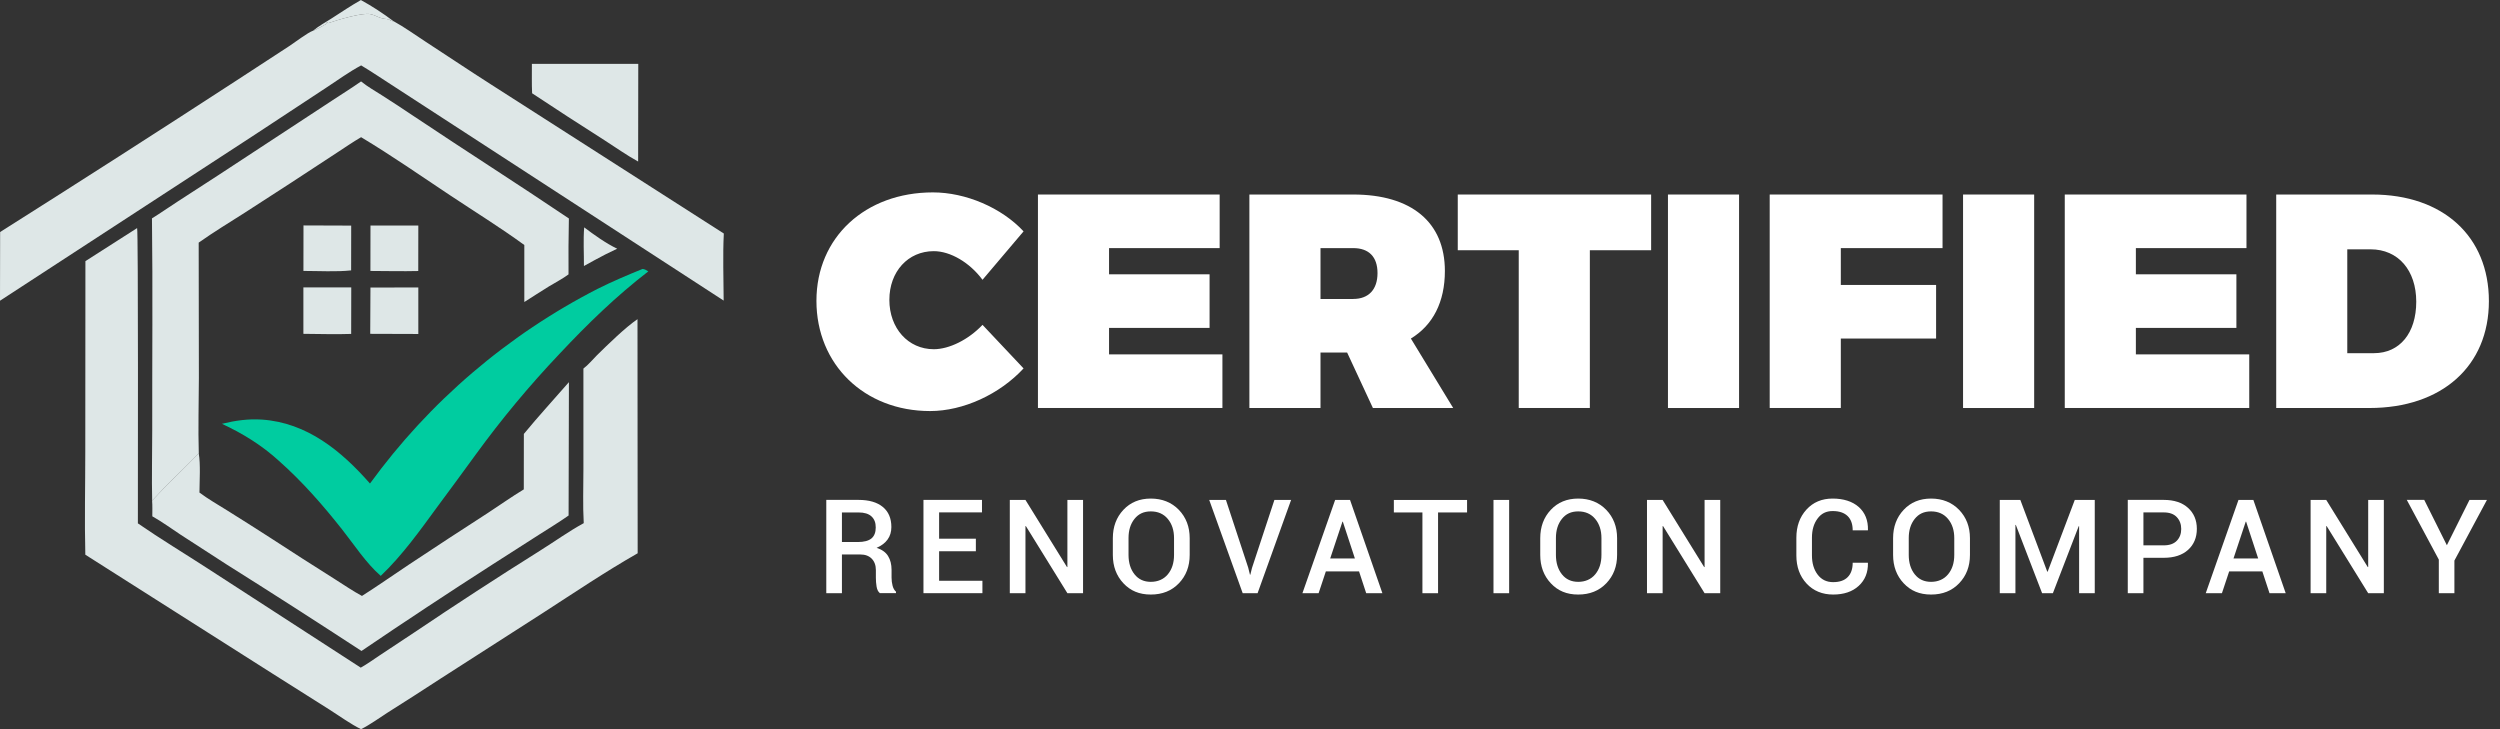 <svg xmlns="http://www.w3.org/2000/svg" width="192" height="56" viewBox="0 0 192 56" fill="none"><rect x="0" y="0" width="192" height="56" fill="#333333" stroke="none"/><g clip-path="url(#clip0_2101_299)"><path d="M27.711 0C28.566 0.467 29.461 1.051 30.232 1.637C30.21 1.637 30.186 1.635 30.164 1.632C30.039 1.618 29.934 1.537 29.831 1.474H29.777L29.772 1.513L29.748 1.469C29.062 1.421 28.984 1.207 28.438 1.087C27.838 0.954 25.895 1.54 25.261 1.764C25.207 1.783 25.227 1.776 25.158 1.778L25.151 1.691C25.058 1.752 25.082 1.788 25.019 1.866C25.006 1.88 24.12 2.367 24.035 2.367C24.456 2.007 25.004 1.71 25.471 1.411C26.211 0.937 26.948 0.438 27.714 0.005L27.711 0Z" fill="#DEE7E7"></path><path d="M44.868 17.464C45.619 18.031 46.552 18.7 47.401 19.101L46.51 19.532C45.952 19.821 45.396 20.121 44.846 20.43C44.851 19.454 44.787 18.432 44.865 17.464H44.868Z" fill="#DEE7E7"></path><path d="M23.308 17.313L26.972 17.326L26.967 20.765C25.866 20.889 24.439 20.807 23.303 20.807L23.308 17.313Z" fill="#DEE7E7"></path><path d="M28.453 17.321H32.127L32.122 20.814C30.901 20.843 29.672 20.814 28.448 20.809L28.453 17.321Z" fill="#DEE7E7"></path><path d="M23.298 22.074H26.977L26.97 25.645C25.753 25.689 24.519 25.643 23.3 25.638V22.072L23.298 22.074Z" fill="#DEE7E7"></path><path d="M28.453 22.084L32.127 22.076V25.65L28.433 25.638L28.451 22.081L28.453 22.084Z" fill="#DEE7E7"></path><path d="M40.849 4.907H49.019L49.009 12.407C48.116 11.915 47.259 11.305 46.4 10.755C44.542 9.575 42.699 8.378 40.866 7.164C40.831 6.415 40.853 5.656 40.849 4.907Z" fill="#DEE7E7"></path><path d="M49.328 20.656C49.516 20.661 49.636 20.748 49.79 20.843C47.323 22.743 45.117 24.884 42.993 27.151C41.828 28.379 40.702 29.644 39.62 30.946C38.538 32.247 37.5 33.583 36.504 34.953C35.544 36.273 34.577 37.59 33.603 38.901C32.267 40.73 30.886 42.662 29.241 44.228C28.093 43.224 27.217 41.854 26.274 40.662C24.786 38.779 23.227 36.996 21.428 35.4C20.123 34.208 18.645 33.291 17.044 32.549C18.065 32.296 19.063 32.155 20.118 32.225C23.584 32.459 26.233 34.646 28.414 37.135C28.698 36.745 28.987 36.359 29.283 35.977C29.579 35.595 29.878 35.218 30.186 34.843C30.492 34.471 30.805 34.101 31.121 33.736C31.439 33.371 31.76 33.014 32.088 32.658C32.416 32.303 32.749 31.953 33.087 31.608C33.424 31.262 33.767 30.922 34.117 30.588C34.465 30.253 34.817 29.924 35.177 29.598C35.534 29.272 35.897 28.954 36.264 28.64C36.631 28.326 37.003 28.017 37.38 27.713C37.757 27.409 38.136 27.112 38.523 26.82C38.907 26.528 39.297 26.241 39.691 25.959C40.085 25.677 40.481 25.402 40.883 25.134C41.284 24.864 41.691 24.602 42.099 24.344C42.508 24.086 42.922 23.835 43.338 23.59C43.754 23.344 44.175 23.105 44.599 22.872C45.022 22.638 45.45 22.412 45.881 22.191C47.007 21.626 48.16 21.137 49.328 20.663V20.656Z" fill="#00CCA0"></path><path d="M40.232 33.325C41.35 31.965 42.538 30.678 43.693 29.35L43.668 39.592C42.941 40.102 42.178 40.565 41.429 41.044L37.826 43.35C34.443 45.523 31.089 47.736 27.763 49.994C24.336 47.756 20.892 45.544 17.426 43.365L13.884 41.073C13.157 40.596 12.457 40.078 11.698 39.653C11.698 39.251 11.713 38.842 11.681 38.444C12.829 37.196 14.082 36.038 15.262 34.819C15.411 35.614 15.323 36.981 15.318 37.83C15.991 38.332 16.733 38.755 17.445 39.2C18.535 39.881 19.622 40.57 20.701 41.265C22.373 42.355 24.052 43.433 25.741 44.496C26.421 44.922 27.092 45.391 27.799 45.768C29.009 45.002 30.184 44.17 31.378 43.379C33.407 42.032 35.444 40.699 37.49 39.38C38.401 38.786 39.297 38.147 40.227 37.585L40.232 33.328V33.325Z" fill="#DEE7E7"></path><path d="M27.726 6.25C28.213 6.648 28.793 6.977 29.327 7.317C30.162 7.848 30.989 8.39 31.811 8.945C35.755 11.582 39.757 14.127 43.69 16.778C43.661 18.209 43.651 19.641 43.663 21.072C43.198 21.417 42.66 21.692 42.163 21.994C41.524 22.381 40.902 22.799 40.268 23.195V18.817C38.418 17.471 36.457 16.255 34.553 14.99C32.294 13.489 30.059 11.932 27.733 10.536C27.102 10.903 26.492 11.326 25.88 11.725L22.272 14.088L18.779 16.348C17.6 17.097 16.4 17.829 15.259 18.634L15.274 29.019C15.269 30.951 15.208 32.892 15.267 34.824C14.087 36.042 12.834 37.2 11.686 38.448C11.644 36.655 11.693 34.848 11.691 33.053C11.683 27.628 11.737 22.198 11.671 16.771C12.339 16.362 12.978 15.905 13.637 15.482C15.756 14.117 17.869 12.742 19.971 11.353L25.521 7.712C26.255 7.223 27.009 6.763 27.731 6.252L27.726 6.25Z" fill="#DEE7E7"></path><path d="M24.035 2.362C24.12 2.362 25.009 1.876 25.019 1.861C25.08 1.783 25.055 1.747 25.151 1.686L25.158 1.773C25.224 1.773 25.205 1.778 25.261 1.759C25.895 1.535 27.838 0.951 28.438 1.083C28.984 1.202 29.06 1.416 29.748 1.464L29.772 1.508L29.777 1.469H29.831C29.934 1.535 30.039 1.613 30.164 1.627C30.186 1.63 30.21 1.632 30.233 1.632C31.057 2.082 31.85 2.659 32.639 3.172C34.335 4.277 36.017 5.405 37.723 6.495L55.589 17.934C55.503 19.637 55.572 21.378 55.577 23.086L36.815 10.896L30.088 6.527C29.305 6.026 28.534 5.498 27.736 5.023C26.825 5.508 25.959 6.142 25.095 6.707L19.565 10.348L0 23.096L0.01 17.819C6.09 13.978 12.146 10.095 18.175 6.174L22.218 3.537C22.647 3.255 23.636 2.501 24.035 2.362Z" fill="#DEE7E7"></path><path d="M10.53 17.515C10.628 17.686 10.587 38.285 10.589 40.195C12.332 41.399 14.163 42.501 15.94 43.654L27.706 51.276C28.211 50.991 28.693 50.643 29.175 50.322L31.826 48.566C35.006 46.423 38.22 44.333 41.47 42.294C42.586 41.596 43.676 40.808 44.831 40.178C44.753 38.808 44.806 37.405 44.806 36.033V28.306C45.184 28.024 45.524 27.601 45.861 27.268C46.689 26.455 48.018 25.154 48.96 24.512L48.965 33.194L48.973 42.491C46.491 43.907 44.111 45.513 41.713 47.062L33.831 52.12C32.48 53.003 31.123 53.874 29.76 54.733C29.099 55.154 28.431 55.652 27.728 56C26.918 55.606 26.093 55 25.327 54.514L20.924 51.731L6.553 42.601C6.487 39.974 6.55 37.329 6.55 34.7L6.56 20.055L10.533 17.515H10.53Z" fill="#DEE7E7"></path><path d="M78.61 17.768L75.457 21.488C74.469 20.155 72.985 19.289 71.715 19.289C69.737 19.289 68.303 20.855 68.303 23.03C68.303 25.205 69.74 26.82 71.715 26.82C72.892 26.82 74.373 26.095 75.457 24.949L78.61 28.294C76.774 30.282 73.974 31.569 71.433 31.569C66.374 31.569 62.702 27.99 62.702 23.103C62.702 18.216 66.467 14.776 71.646 14.776C74.165 14.776 76.919 15.946 78.613 17.771L78.61 17.768Z" fill="white"></path><path d="M85.175 19.055V21.067H92.895V25.183H85.175V27.217H93.882V31.333H79.714V14.939H93.669V19.055H85.173H85.175Z" fill="white"></path><path d="M103.46 27.076H101.414V31.333H95.953V14.939H103.93C108.402 14.939 110.967 17.068 110.967 20.809C110.967 23.195 110.049 24.971 108.356 26L111.604 31.333H105.438L103.46 27.076ZM103.932 22.959C105.11 22.959 105.793 22.235 105.793 20.972C105.793 19.709 105.11 19.055 103.932 19.055H101.414V22.962H103.932V22.959Z" fill="white"></path><path d="M122.1 19.218V31.333H116.639V19.218H111.956V14.939H126.807V19.218H122.1Z" fill="white"></path><path d="M128.099 31.333V14.939H133.56V31.335H128.099V31.333Z" fill="white"></path><path d="M141.374 19.055V21.884H148.692V26H141.374V31.333H135.913V14.939H149.187V19.055H141.374Z" fill="white"></path><path d="M150.763 31.333V14.939H156.224V31.335H150.763V31.333Z" fill="white"></path><path d="M164.035 19.055V21.067H171.755V25.183H164.035V27.217H172.742V31.333H158.574V14.939H172.529V19.055H164.033H164.035Z" fill="white"></path><path d="M182.181 14.939C187.617 14.939 191.147 18.143 191.147 23.125C191.147 28.107 187.546 31.335 181.968 31.335H174.813V14.939H182.178H182.181ZM180.274 27.124H182.32C184.298 27.124 185.568 25.582 185.568 23.171C185.568 20.76 184.18 19.148 182.061 19.148H180.271V27.124H180.274Z" fill="white"></path><path d="M64.66 42.586V45.556H63.459V38.392H65.938C66.741 38.392 67.36 38.572 67.798 38.932C68.237 39.292 68.457 39.808 68.457 40.477C68.457 40.847 68.361 41.166 68.168 41.433C67.975 41.701 67.693 41.915 67.323 42.075C67.73 42.204 68.021 42.411 68.202 42.701C68.383 42.99 68.472 43.348 68.472 43.773V44.369C68.472 44.579 68.499 44.785 68.55 44.985C68.604 45.184 68.689 45.338 68.812 45.442V45.554H67.573C67.441 45.445 67.358 45.277 67.321 45.048C67.284 44.819 67.267 44.588 67.267 44.36V43.783C67.267 43.416 67.159 43.124 66.949 42.907C66.736 42.691 66.447 42.584 66.08 42.584H64.66V42.586ZM64.66 41.628H65.872C66.354 41.628 66.704 41.535 66.927 41.353C67.147 41.17 67.257 40.888 67.257 40.511C67.257 40.134 67.15 39.867 66.932 39.662C66.714 39.458 66.384 39.356 65.938 39.356H64.66V41.628Z" fill="white"></path><path d="M74.946 42.336H72.124V44.603H75.45V45.556H70.922V38.392H75.416V39.351H72.124V41.372H74.946V42.331V42.336Z" fill="white"></path><path d="M83.178 45.559H81.976L78.784 40.399L78.755 40.409V45.559H77.553V38.395H78.755L81.947 43.554L81.976 43.545V38.395H83.178V45.559Z" fill="white"></path><path d="M91.368 42.62C91.368 43.496 91.091 44.221 90.538 44.797C89.985 45.374 89.268 45.661 88.382 45.661C87.496 45.661 86.82 45.374 86.279 44.797C85.738 44.221 85.466 43.496 85.466 42.62V41.331C85.466 40.458 85.736 39.733 86.276 39.156C86.815 38.58 87.517 38.29 88.382 38.29C89.246 38.29 89.98 38.58 90.536 39.156C91.089 39.733 91.368 40.458 91.368 41.331V42.62ZM90.166 41.324C90.166 40.728 90.007 40.236 89.686 39.852C89.366 39.468 88.932 39.275 88.384 39.275C87.836 39.275 87.434 39.468 87.128 39.852C86.822 40.236 86.671 40.725 86.671 41.324V42.623C86.671 43.226 86.825 43.72 87.131 44.107C87.437 44.493 87.855 44.686 88.384 44.686C88.913 44.686 89.371 44.493 89.689 44.109C90.007 43.725 90.166 43.231 90.166 42.623V41.324Z" fill="white"></path><path d="M95.867 43.615L95.997 44.136H96.026L96.151 43.625L97.874 38.395H99.157L96.582 45.559H95.439L92.868 38.395H94.151L95.869 43.615H95.867Z" fill="white"></path><path d="M104.38 43.885H101.825L101.269 45.559H100.026L102.539 38.395H103.683L106.167 45.559H104.924L104.375 43.885H104.38ZM102.158 42.888H104.055L103.129 40.064H103.1L102.16 42.888H102.158Z" fill="white"></path><path d="M112.671 39.356H110.443V45.559H109.242V39.356H107.048V38.397H112.671V39.356Z" fill="white"></path><path d="M115.902 45.559H114.7V38.395H115.902V45.559Z" fill="white"></path><path d="M124.193 42.62C124.193 43.496 123.916 44.221 123.363 44.797C122.81 45.374 122.092 45.661 121.206 45.661C120.32 45.661 119.645 45.374 119.104 44.797C118.563 44.221 118.291 43.496 118.291 42.62V41.331C118.291 40.458 118.56 39.733 119.101 39.156C119.64 38.58 120.342 38.29 121.206 38.29C122.07 38.29 122.805 38.58 123.36 39.156C123.914 39.733 124.193 40.458 124.193 41.331V42.62ZM122.991 41.324C122.991 40.728 122.832 40.236 122.511 39.852C122.19 39.468 121.757 39.275 121.209 39.275C120.66 39.275 120.259 39.468 119.953 39.852C119.647 40.236 119.495 40.725 119.495 41.324V42.623C119.495 43.226 119.65 43.72 119.955 44.107C120.261 44.493 120.68 44.686 121.209 44.686C121.737 44.686 122.195 44.493 122.513 44.109C122.832 43.725 122.991 43.231 122.991 42.623V41.324Z" fill="white"></path><path d="M132.114 45.559H130.912L127.72 40.399L127.69 40.409V45.559H126.489V38.395H127.69L130.882 43.554L130.912 43.545V38.395H132.114V45.559Z" fill="white"></path><path d="M143.447 43.216L143.457 43.245C143.469 43.968 143.234 44.549 142.749 44.995C142.265 45.44 141.609 45.661 140.784 45.661C139.959 45.661 139.266 45.379 138.745 44.817C138.223 44.255 137.961 43.535 137.961 42.659V41.297C137.961 40.424 138.218 39.706 138.732 39.139C139.247 38.572 139.92 38.29 140.747 38.29C141.574 38.29 142.262 38.504 142.749 38.935C143.236 39.365 143.474 39.954 143.459 40.701L143.449 40.73H142.287C142.287 40.251 142.157 39.886 141.895 39.631C141.633 39.378 141.251 39.249 140.747 39.249C140.243 39.249 139.871 39.441 139.587 39.828C139.3 40.212 139.158 40.699 139.158 41.287V42.659C139.158 43.253 139.303 43.742 139.594 44.129C139.885 44.513 140.279 44.708 140.781 44.708C141.283 44.708 141.648 44.579 141.902 44.323C142.157 44.068 142.287 43.698 142.287 43.216H143.444H143.447Z" fill="white"></path><path d="M151.292 42.62C151.292 43.496 151.015 44.221 150.462 44.797C149.909 45.374 149.192 45.661 148.306 45.661C147.42 45.661 146.744 45.374 146.203 44.797C145.662 44.221 145.39 43.496 145.39 42.62V41.331C145.39 40.458 145.66 39.733 146.201 39.156C146.739 38.58 147.442 38.29 148.306 38.29C149.17 38.29 149.904 38.58 150.46 39.156C151.013 39.733 151.292 40.458 151.292 41.331V42.62ZM150.088 41.324C150.088 40.728 149.929 40.236 149.608 39.852C149.287 39.468 148.854 39.275 148.306 39.275C147.757 39.275 147.356 39.468 147.05 39.852C146.744 40.236 146.592 40.725 146.592 41.324V42.623C146.592 43.226 146.746 43.72 147.052 44.107C147.358 44.493 147.777 44.686 148.306 44.686C148.834 44.686 149.292 44.493 149.61 44.109C149.929 43.725 150.088 43.231 150.088 42.623V41.324Z" fill="white"></path><path d="M157.23 43.905H157.26L159.343 38.395H160.877V45.559H159.676V40.414L159.646 40.409L157.661 45.559H156.834L154.814 40.309L154.785 40.319V45.559H153.583V38.395H155.162L157.23 43.905Z" fill="white"></path><path d="M164.615 42.842V45.556H163.413V38.392H166.174C166.97 38.392 167.592 38.597 168.042 39.005C168.492 39.414 168.718 39.952 168.718 40.616C168.718 41.28 168.492 41.827 168.042 42.231C167.592 42.637 166.97 42.839 166.174 42.839H164.615V42.842ZM164.615 41.883H166.174C166.62 41.883 166.955 41.764 167.18 41.528C167.406 41.292 167.518 40.993 167.518 40.628C167.518 40.263 167.406 39.961 167.18 39.718C166.955 39.475 166.62 39.353 166.174 39.353H164.615V41.881V41.883Z" fill="white"></path><path d="M173.753 43.885H171.2L170.644 45.559H169.401L171.915 38.395H173.058L175.542 45.559H174.299L173.748 43.885H173.753ZM171.53 42.888H173.427L172.502 40.064H172.473L171.533 42.888H171.53Z" fill="white"></path><path d="M183.079 45.559H181.877L178.685 40.399L178.655 40.409V45.559H177.454V38.395H178.655L181.847 43.554L181.877 43.545V38.395H183.079V45.559Z" fill="white"></path><path d="M187.918 41.878L189.656 38.395H190.997L188.498 43.053V45.556H187.301V42.978L184.841 38.392H186.182L187.92 41.876L187.918 41.878Z" fill="white"></path></g><defs><clipPath id="clip0_2101_299"><rect width="191.147" height="56" fill="white"></rect></clipPath></defs></svg>